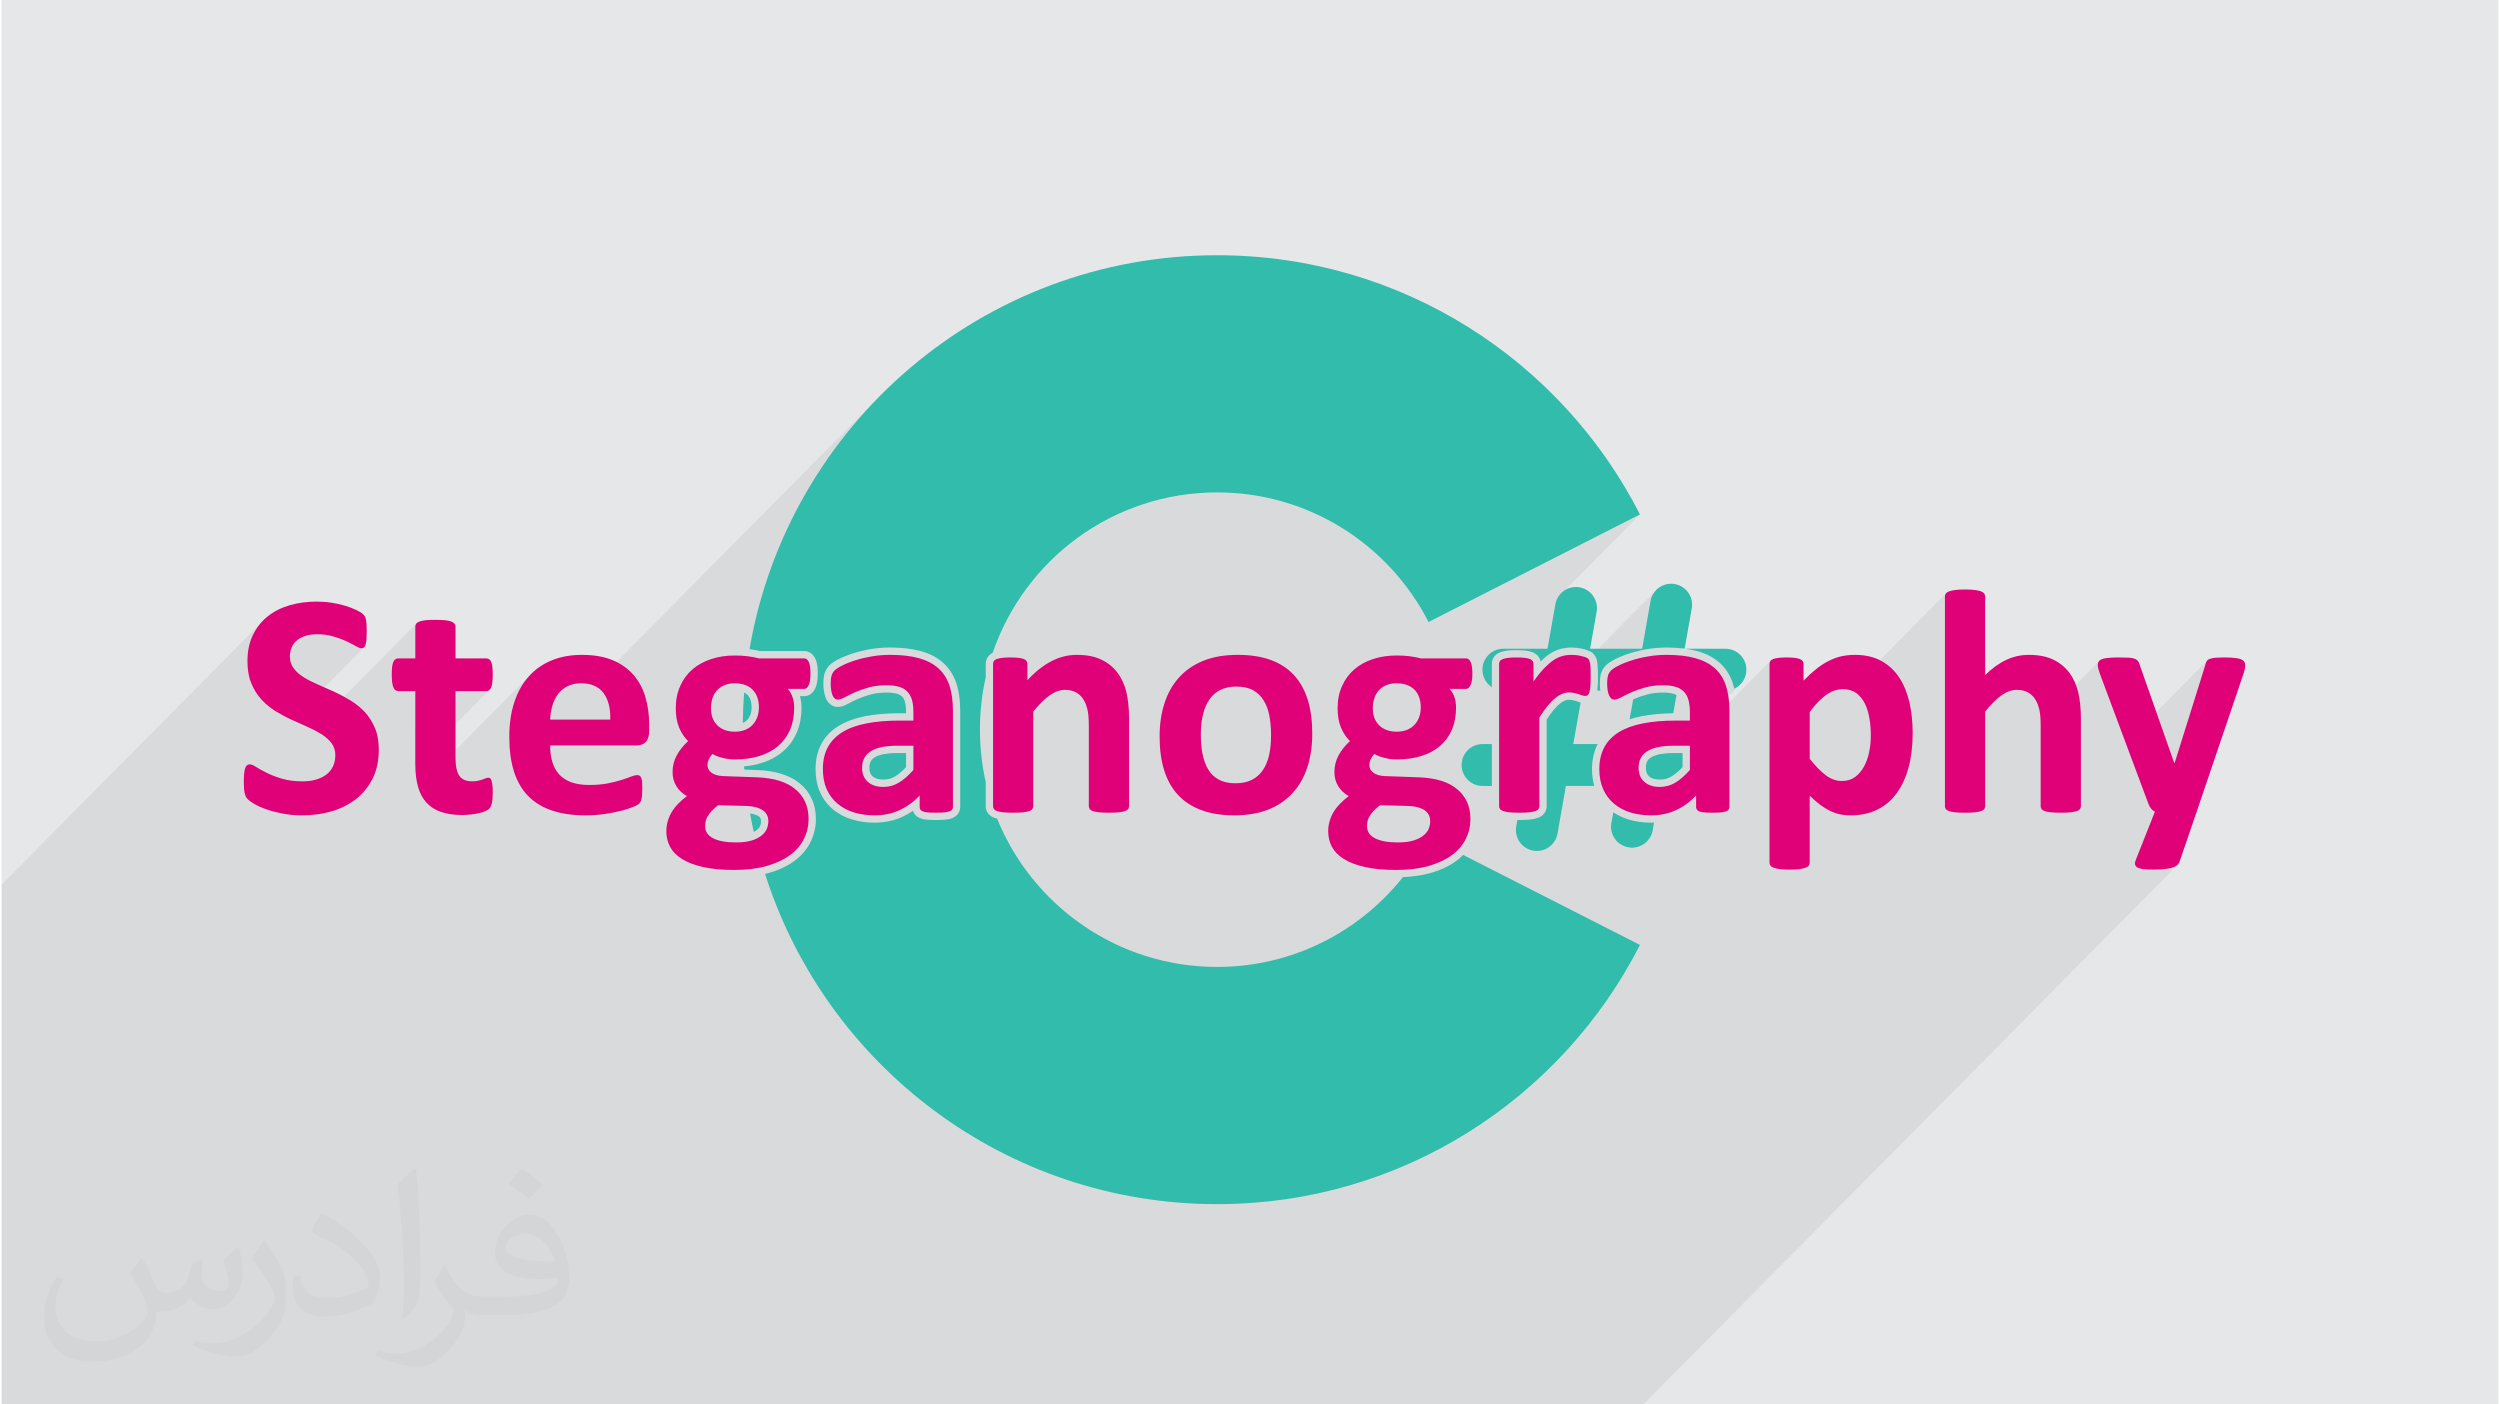 <?xml version="1.0" encoding="UTF-8"?>
<!DOCTYPE svg PUBLIC "-//W3C//DTD SVG 1.0//EN" "http://www.w3.org/TR/2001/REC-SVG-20010904/DTD/svg10.dtd">
<!-- Creator: CorelDRAW 2017 -->
<svg xmlns="http://www.w3.org/2000/svg" xml:space="preserve" width="356px" height="200px" version="1.0" shape-rendering="geometricPrecision" text-rendering="geometricPrecision" image-rendering="optimizeQuality" fill-rule="evenodd" clip-rule="evenodd"
viewBox="0 0 35757 20113"
 xmlns:xlink="http://www.w3.org/1999/xlink">
 <g id="__x0023_Layer_x0020_1">
  <g id="_2086888086240">
   <path fill="#E6E7E8" d="M0 0l35757 0 0 20113 -35757 0 0 -20113z"/>
   <path fill="#373435" fill-opacity="0.078" d="M6992 9876l-1067 1077 1 35 2 44 3 43 4 42 5 39 7 39 8 36 9 35 5 16 1613 -1629 -34 37 -33 39 -31 41 -29 43 -27 45 -24 48 -23 49 -21 51 -18 54 -17 55 -14 57 -13 59 -10 60 -7 62 -6 64 -3 65 -1 67 1 71 1 18 727 -734 16 -15 16 -15 17 -13 19 -12 19 -12 20 -11 21 -9 21 -9 23 -7 23 -6 25 -4 25 -3 26 -2 27 -1 53 2 49 7 45 10 30 11 4102 -4143 -201 212 -191 220 -182 229 -173 236 -162 244 -152 251 -141 258 -130 265 -119 271 -108 277 -95 283 -83 288 -71 293 -58 298 10 1 9 2 10 1 10 1 10 2 10 2 11 1 10 2 72 15 634 0 14 1 13 2 13 3 13 4 13 5 12 6 11 7 12 9 8 7 8 8 8 8 7 9 7 10 7 10 6 10 5 12 1 1 5 10 4 11 4 11 3 12 3 13 3 13 3 14 2 14 2 13 1 13 1 14 1 14 1 15 1 15 0 15 0 16 0 32 -1 16 167 -169 6 -5 6 -6 7 -6 7 -6 8 -6 9 -6 8 -6 10 -6 8 -6 9 -5 9 -6 9 -5 10 -6 11 -5 11 -6 12 -6 11 -5 11 -6 12 -5 12 -5 12 -6 12 -5 12 -5 13 -5 12 -5 12 -5 13 -4 13 -5 13 -5 14 -4 14 -5 15 -5 14 -4 14 -4 14 -5 15 -4 15 -4 16 -4 16 -4 16 -4 16 -4 15 -4 16 -3 16 -3 16 -4 16 -3 17 -3 17 -3 17 -2 17 -3 17 -3 17 -2 18 -2 17 -2 18 -2 17 -1 18 -1 18 -2 18 -1 17 -1 18 0 17 -1 18 0 17 0 31 0 30 1 30 1 30 1 29 2 28 2 28 3 28 3 27 3 27 4 26 4 26 4 25 5 25 6 24 6 24 6 24 7 23 7 23 8 22 8 22 9 21 9 20 9 20 10 20 11 20 11 19 12 19 12 18 13 17 13 17 14 16 14 16 15 16 15 15 16 1 0 1487 -1502 191 -175 204 -160 216 -145 227 -128 238 -111 247 -93 256 -73 264 -54 270 -33 277 -11 246 9 241 26 235 42 230 58 223 74 215 88 209 103 199 115 191 129 182 141 171 153 161 164 150 174 137 184 125 194 112 202 3028 -1541 -1172 1184 -23 45 -17 58 -112 636 -123 124 1 0 3 6 3 6 3 6 3 6 2 6 3 6 2 7 3 17 51 -47 10 -8 9 -8 10 -8 9 -8 10 -7 9 -7 9 -6 8 -6 10 -7 10 -6 10 -6 10 -6 10 -5 10 -6 9 -5 10 -4 11 -5 10 -5 11 -4 10 -4 11 -3 10 -4 10 -3 10 -3 10 -2 9 -2 9 -2 10 -2 9 -2 10 -2 9 -1 9 -1 11 -2 10 -1 10 -1 10 -1 10 0 10 -1 9 0 9 0 5 1 8 0 11 1 12 0 13 1 11 0 9 1 6 0 27 4 26 4 24 5 23 5 24 7 23 7 24 9 26 11 6 3 5 3 5 3 5 4 4 3 4 3 4 3 4 3 5 6 900 -909 -36 45 -27 53 -17 58 -120 683 -25 25 13 -3 16 -3 16 -4 17 -3 16 -3 17 -3 17 -2 17 -3 18 -3 17 -2 17 -2 18 -2 17 -2 18 -1 17 -1 18 -2 18 -1 18 -1 17 0 18 -1 17 0 18 0 30 0 31 1 30 1 29 1 29 2 29 2 28 3 28 3 25 3 -420 424 13 -1 418 -422 22 3 21 4 22 4 21 4 21 4 20 5 21 5 19 5 24 7 24 7 22 8 23 8 21 9 21 9 21 9 20 10 20 11 19 11 20 12 18 12 18 13 18 13 16 14 17 14 16 15 15 15 16 16 14 16 14 17 14 18 12 18 13 18 11 19 11 19 11 19 10 20 9 21 8 21 9 22 7 22 3 9 3 9 3 9 2 9 3 10 3 9 2 10 3 10 36 -21 33 -25 -854 863 98 0 1208 -1221 -3 4 -3 5 -3 4 -2 5 -2 5 -2 4 -1 5 -1 6 -1 5 0 5 0 733 509 -514 -22 23 -487 491 0 516 706 -713 15 -14 15 -15 15 -13 15 -13 15 -12 15 -12 15 -11 14 -10 15 -9 14 -9 15 -8 14 -7 14 -7 14 -6 14 -5 14 -5 14 -4 14 -3 15 -3 14 -3 14 -1 14 -2 14 -1 14 0 28 1 27 3 25 4 23 6 1379 -1393 -5 4 -3 5 -3 4 -3 5 -3 5 -2 5 -1 5 -1 6 -1 5 0 6 0 2218 694 -701 29 -28 29 -26 28 -23 28 -21 28 -19 28 -16 28 -14 27 -11 28 -9 28 -6 27 -4 28 -1 21 0 20 2 20 2 20 4 18 4 18 6 17 7 17 7 16 9 15 10 14 10 14 12 13 12 12 13 11 14 11 15 10 15 9 16 9 17 8 18 8 18 7 20 6 20 5 21 6 22 4 24 4 26 3 28 2 31 2 30 846 -855 -6 7 -6 7 -4 7 -4 8 -3 9 -2 9 -2 9 0 11 0 11 2 12 2 14 3 14 4 16 6 18 6 18 6 19 370 991 1173 -1184 -5 5 -5 7 -5 8 -5 9 -4 11 -4 12 -4 13 -3 14 -436 1393 -432 436 60 160 3 8 4 8 4 8 4 7 5 8 5 7 5 8 6 7 6 7 6 6 6 6 7 6 7 5 7 4 7 5 7 3 -271 683 -4 10 -3 9 -3 8 -2 9 -2 8 0 8 -1 7 1 7 1 7 1 6 3 6 3 6 4 5 5 6 6 5 6 5 8 4 8 4 9 4 10 3 11 4 11 2 13 3 13 2 14 2 15 2 17 1 17 1 19 1 20 0 22 1 22 0 42 0 40 -2 38 -2 34 -3 32 -3 30 -4 27 -5 24 -6 21 -7 20 -8 17 -9 15 -10 13 -10 -7654 7729 -23509 0 0 -7444 3749 -3786 -30 31 -27 32 -26 34 -24 36 -22 38 -20 39 -19 41 -16 43 -13 44 -11 46 -9 48 -6 49 -4 50 -1 53 1 45 2 44 4 42 6 41 8 38 10 38 11 35 13 34 13 32 615 -621 11 -11 12 -11 12 -10 14 -10 14 -9 15 -9 15 -7 17 -8 17 -7 18 -6 18 -6 20 -5 20 -4 21 -3 22 -3 23 -2 23 -1 24 0 31 0 31 2 30 2 29 4 28 4 28 5 27 7 27 7 26 8 25 8 25 8 23 8 23 9 22 9 21 9 21 9 19 9 19 10 18 9 17 9 17 8 16 9 15 8 14 8 13 8 12 6 12 5 10 5 10 4 8 2 8 2 6 0 7 0 5 -1 6 -1 5 -1 5 -2 5 -3 4 -3 4 -3 3 -3 -1033 1043 18 9 30 13 29 14 29 13 29 13 28 12 28 13 28 12 28 12 27 13 9 4 1496 -1511 -3 5 -3 4 -3 5 -2 5 -2 5 -1 6 -1 5 -1 5 0 6 0 456 -332 336 1 6 3 22 4 19 5 17 5 14 6 13 7 11 7 9 8 8 9 6 9 4 10 3 11 0 247 0 0 582 576 -582 444 0 11 0 10 -3 9 -4 9 -6 8 -8z"/>
   <g>
    <path fill="#31BCAB" fill-rule="nonzero" d="M20392 12073c-49,90 -102,178 -160,263 64,-8 122,-21 176,-36 61,-17 117,-38 168,-62 49,-22 94,-48 132,-77l25 -19 -264 -134c-14,15 -29,29 -46,43 -10,7 -20,15 -31,22zm-323 487c-622,784 -1583,1287 -2661,1287 -1426,0 -2647,-879 -3151,-2124l-32 -9c-18,-6 -34,-13 -48,-22l-1 0c-18,-11 -33,-24 -45,-40 -12,-15 -22,-32 -28,-50 -6,-18 -9,-37 -9,-55l0 -347c-55,-241 -83,-492 -83,-750 0,-258 28,-509 83,-751l0 -193c0,-35 10,-68 29,-97 11,-17 26,-32 43,-44 8,-5 17,-11 27,-15 457,-1337 1724,-2298 3215,-2298 1321,0 2466,755 3027,1856l3028 -1541c-1124,-2203 -3412,-3712 -6055,-3712 -3360,0 -6149,2438 -6697,5642 25,3 51,7 80,12l72 15 634 0c37,0 71,13 101,37 23,18 42,43 56,74l1 1c12,26 21,59 27,98 5,34 7,72 7,115 0,89 -12,157 -35,207 -15,30 -33,55 -55,74 -30,26 -63,39 -102,39l-64 0c7,25 13,50 16,75 5,31 7,61 7,90 0,64 -6,126 -17,186 -11,60 -28,117 -51,170 -23,54 -52,104 -84,149 -34,45 -72,87 -115,123 -42,36 -89,68 -139,96 -51,27 -106,50 -165,68 -57,18 -118,32 -182,41 -23,3 -46,6 -70,8l4 46 195 7c62,2 121,8 177,17 56,9 110,21 159,37 51,15 99,35 143,58 44,22 84,49 121,80 38,31 71,65 99,100 28,38 52,78 72,120 20,44 35,91 45,139 9,47 14,98 14,150 0,58 -7,115 -20,170 -13,55 -32,109 -57,160 -26,53 -59,102 -98,147 -38,44 -82,86 -133,123 -50,37 -106,70 -168,99 -60,28 -126,53 -199,73 -17,5 -35,10 -53,14 874,2743 3442,4729 6474,4729 2643,0 4931,-1509 6055,-3712l-2532 -1289c-30,31 -63,59 -99,86 -50,37 -106,70 -168,99 -60,28 -126,53 -198,73 -73,21 -150,36 -233,46 -52,7 -107,11 -164,13zm-9390 -3058c-9,66 -17,133 -24,199l24 8c58,20 108,52 149,93 82,81 123,192 123,330 0,27 -3,55 -7,83 -5,28 -11,55 -20,82l-1 2c-9,27 -21,52 -35,77 -15,24 -31,47 -49,68 -20,22 -42,42 -66,59 -23,16 -49,31 -77,43 -26,11 -53,19 -81,25 1,65 3,130 6,195 18,-2 36,-4 53,-6 52,-7 102,-19 149,-33 46,-15 89,-33 128,-54 37,-20 72,-43 102,-70 31,-26 59,-55 82,-88 24,-32 45,-68 61,-106 17,-39 29,-82 38,-128 8,-44 13,-94 13,-147 0,-21 -2,-40 -4,-58 -3,-20 -8,-38 -13,-56 -6,-16 -12,-32 -20,-45 -8,-14 -18,-28 -29,-40l-160 -175 446 0c8,-22 13,-59 13,-111 0,-36 -2,-65 -5,-86l-6 -29 -619 0 -26 -4 -71 -16 -74 -12zm-45 415c-11,144 -17,290 -19,437 14,-7 26,-14 37,-21 11,-9 21,-18 30,-27 10,-12 19,-24 25,-35 7,-13 14,-27 19,-42 5,-14 9,-30 11,-46 3,-15 4,-32 4,-51 0,-80 -20,-142 -60,-182 -14,-13 -29,-24 -47,-33zm24 1314c8,69 17,138 27,208 53,1 101,8 143,19 48,13 91,32 128,57 42,28 75,63 97,105 22,41 32,88 32,139 0,25 -2,51 -8,78 -5,26 -13,51 -22,74l-1 2c-12,27 -27,52 -46,75 -18,23 -39,44 -63,63 -25,19 -52,36 -83,51 -13,6 -27,12 -42,18 17,65 34,130 53,195 19,-5 39,-10 57,-15 61,-17 117,-38 168,-62 49,-22 94,-48 132,-77 38,-28 70,-58 99,-91 27,-32 50,-66 68,-103 18,-37 32,-76 42,-115 9,-39 14,-80 14,-123 0,-39 -4,-76 -11,-109 -6,-34 -16,-65 -29,-92 -13,-29 -29,-55 -48,-79 -19,-25 -41,-48 -65,-68 -24,-20 -53,-39 -85,-56 -32,-17 -68,-32 -108,-44 -40,-12 -84,-23 -131,-30 -48,-7 -99,-12 -152,-15l-166 -5zm61 419c16,88 34,176 53,263 17,-8 32,-17 44,-27 12,-9 22,-19 30,-29 7,-8 12,-18 16,-27l11 -34c2,-10 3,-23 3,-37 0,-17 -3,-32 -9,-43 -5,-10 -13,-19 -25,-27 -18,-12 -41,-21 -68,-29 -17,-4 -35,-8 -55,-10zm3010 -96c0,25 -5,49 -15,72 -11,23 -26,42 -45,58l-2 1c-17,14 -37,25 -59,33 -19,7 -39,12 -62,16 -19,3 -44,5 -72,7l-91 2 -93 -2c-31,-2 -56,-4 -74,-7 -22,-4 -42,-10 -60,-17 -24,-9 -44,-21 -60,-36 -18,-17 -32,-38 -41,-61l-3 -9c-47,33 -96,61 -148,85 -61,28 -125,49 -191,63 -68,14 -138,22 -210,22 -117,0 -227,-16 -328,-47 -52,-17 -101,-37 -146,-61 -45,-25 -88,-53 -125,-85 -40,-33 -75,-70 -105,-111 -31,-41 -57,-85 -78,-133 -22,-49 -38,-102 -48,-157 -11,-56 -16,-114 -16,-173 0,-66 7,-130 20,-190 14,-61 35,-117 62,-169 27,-52 62,-100 104,-144 40,-41 87,-80 141,-113 53,-33 111,-61 174,-84 62,-23 130,-42 204,-57 72,-14 151,-25 234,-32 83,-8 171,-11 263,-11l94 0 0 -19c0,-29 -1,-55 -4,-78 -2,-24 -6,-45 -11,-63l0 -1c-4,-15 -10,-30 -17,-43 -6,-12 -14,-23 -23,-33 -8,-8 -18,-16 -29,-22 -11,-7 -26,-14 -43,-19 -19,-6 -41,-10 -66,-13 -26,-4 -55,-5 -87,-5 -44,0 -85,2 -123,7 -39,5 -74,12 -106,21 -33,9 -65,19 -97,30 -33,12 -63,24 -88,35l-73 34 -65 34c-24,13 -47,23 -69,31 -27,9 -52,14 -75,14 -21,0 -41,-4 -60,-11 -19,-7 -35,-16 -50,-29 -15,-12 -28,-25 -39,-41 -9,-13 -17,-28 -23,-44l-1 -1c-6,-14 -11,-30 -15,-47l-11 -50 -7 -55 -2 -57c0,-26 1,-51 4,-75 3,-25 7,-47 12,-66 6,-22 15,-43 27,-63 11,-19 25,-37 41,-54l2 -3c15,-15 35,-31 61,-47 21,-14 47,-29 79,-45 29,-14 61,-29 95,-42 31,-13 66,-25 106,-38 36,-11 76,-23 120,-33 40,-10 83,-19 129,-27 45,-7 92,-13 138,-17 48,-4 95,-6 141,-6 83,0 161,4 234,13 73,8 141,21 204,38 64,18 123,40 175,67 55,28 104,62 146,100 44,39 82,83 114,133 32,49 57,103 77,163 18,55 32,117 41,185 10,67 14,137 14,210l0 1372zm-217 -26l8 -2 0 -1344c0,-67 -4,-128 -12,-183 -7,-52 -18,-102 -33,-147 -14,-43 -32,-81 -54,-115 -21,-34 -47,-64 -76,-90 -31,-27 -65,-50 -104,-70 -40,-21 -85,-38 -134,-52 -50,-14 -108,-24 -172,-32 -64,-7 -134,-10 -211,-10 -43,0 -85,1 -124,4 -41,4 -81,9 -120,16 -39,6 -78,14 -115,23 -34,8 -69,18 -105,29l-1 0c-31,10 -62,21 -92,33 -29,11 -55,23 -79,35 -23,12 -43,22 -58,32 -12,8 -21,15 -27,21l-11 14c-8,18 -7,25 -11,45l-2 54 1 42 4 36 10 42 101 -51 79 -37c33,-15 68,-29 103,-42 33,-11 70,-23 111,-34 43,-13 89,-22 136,-28 47,-6 97,-9 149,-9 40,0 78,2 112,7 37,4 71,11 101,20 33,11 64,24 91,40 28,17 53,38 74,60 21,23 39,49 54,77 15,27 26,57 35,89 8,30 14,61 17,92 4,33 6,67 6,102l0 228 -304 0c-88,0 -170,4 -245,10 -76,7 -147,17 -211,29 -64,13 -121,29 -173,48 -51,19 -97,41 -136,65 -38,24 -71,51 -100,81 -28,29 -52,61 -71,97 -18,35 -33,75 -42,117 -10,42 -15,91 -15,144 0,49 4,94 12,134 7,40 19,77 33,111 16,34 34,65 55,93 21,28 45,53 72,76 28,24 58,44 90,61 34,18 70,33 108,45 80,25 170,37 267,37 60,0 115,-6 167,-16 52,-11 101,-27 147,-48 48,-23 93,-50 135,-80 41,-30 82,-66 120,-107l181 72 0 136 47 4 83 2 80 -2 49 -4zm-559 -744l-114 0c-44,0 -84,1 -119,4 -38,4 -70,8 -97,13 -27,6 -52,13 -73,22 -19,7 -36,16 -50,25 -14,10 -26,19 -34,29 -8,8 -15,18 -19,28l-1 2c-6,12 -10,24 -13,38 -3,14 -5,31 -5,49 0,30 4,55 13,75 7,19 18,36 33,49 16,14 36,25 59,33 26,8 59,13 96,13 32,0 61,-4 88,-11 27,-8 54,-20 80,-35 28,-17 58,-39 88,-66 22,-19 45,-41 68,-66l0 -202zm-114 -210l324 0 0 452 -27 69c-38,43 -75,81 -113,114 -39,34 -78,63 -117,87 -42,26 -87,45 -133,58 -47,13 -95,19 -144,19 -58,0 -112,-8 -160,-23 -51,-17 -96,-42 -134,-77 -39,-35 -69,-77 -88,-125 -19,-46 -28,-98 -28,-154 0,-32 3,-62 9,-92 7,-31 17,-60 30,-88 14,-28 32,-54 53,-77 21,-23 46,-44 73,-62 27,-19 58,-34 91,-47 32,-13 67,-23 105,-31 40,-8 81,-14 122,-17 43,-4 89,-6 137,-6zm11234 210l-115 0c-43,0 -83,1 -118,4 -38,4 -70,8 -97,13 -28,6 -52,13 -73,22 -20,7 -37,16 -50,25 -15,10 -26,19 -35,29 -8,8 -14,18 -19,28l-1 2c-5,12 -10,24 -13,38 -3,14 -4,31 -4,49 0,30 4,55 12,75 8,19 19,36 33,49 16,14 36,25 60,33 26,8 58,13 95,13 32,0 62,-4 89,-11 27,-8 54,-20 79,-35 29,-17 58,-39 88,-66 23,-19 46,-41 69,-66l0 -202zm742 -922c101,-48 172,-152 172,-272 0,-166 -135,-300 -300,-300l-573 0c59,8 115,20 167,34 65,18 123,40 176,67 54,28 103,62 146,100 43,39 82,83 114,133 31,49 57,103 76,163 8,24 15,49 22,75zm-712 -573l102 -578c29,-163 -80,-318 -243,-347 -164,-29 -319,80 -348,243l-120 683 -745 0 94 -532c28,-163 -81,-318 -244,-347 -163,-30 -319,80 -348,243l-112 636 -632 0c-166,0 -300,134 -300,300 0,105 54,197 135,251l0 -335c0,-35 10,-68 29,-97 11,-17 26,-32 43,-44 14,-9 29,-17 46,-24l49 -15 53 -9 61 -5 70 -2 71 2 62 5 52 9c18,4 34,9 49,15l5 2c16,7 30,16 43,25 15,12 28,25 38,40 10,16 18,32 23,49l3 17 51 -47c26,-23 51,-43 74,-58 27,-18 53,-33 79,-45 29,-13 56,-24 83,-31 25,-6 50,-11 75,-14 29,-4 55,-6 79,-6 7,2 65,3 75,4 76,10 126,21 197,52 15,8 27,17 37,25l26 30c6,9 12,19 18,31 13,26 19,72 23,101 4,61 5,119 6,180l-2 79 -3 66 -7 49 46 0 -5 -44 -2 -57c0,-26 1,-51 3,-75 3,-25 7,-47 12,-66 7,-22 16,-43 27,-63 11,-19 25,-37 41,-54l2 -3c15,-15 36,-31 61,-47 21,-14 48,-29 79,-45 29,-14 62,-29 96,-42 31,-13 66,-25 105,-38 37,-11 77,-23 121,-33 40,-10 83,-19 128,-27 46,-7 92,-13 139,-17 47,-4 94,-6 141,-6 82,0 160,4 234,13l25 3zm-2552 601l482 0 -43 245 9 -13c21,-30 42,-57 62,-82 22,-26 43,-49 62,-69 21,-21 41,-40 61,-55 19,-17 41,-32 63,-45 21,-13 42,-23 63,-32 22,-9 44,-16 66,-21 24,-5 47,-7 70,-7l50 3c56,9 96,19 149,37l7 -84c0,-80 6,-180 -8,-258 -59,-18 -103,-25 -164,-27l-51 4 -51 10c-16,4 -31,10 -47,17 -16,8 -32,17 -49,28 -18,13 -37,27 -55,43 -19,17 -41,38 -63,61 -22,23 -45,50 -69,79 -22,27 -46,59 -71,96l-191 -59 0 -231 -32 -5 -45 -4 -123 0 -45 4 -37 6 0 359zm366 659l-18 106 -348 0 0 600 242 0 -49 278 63 0 56 -4 54 -9 0 -971zm-575 106l-133 0c-165,0 -300,134 -300,300 0,166 135,300 300,300l133 0 0 -600zm365 1088l-16 91c-29,163 80,318 243,347 18,3 35,5 53,5 143,0 269,-103 295,-248l120 -683 406 0c-6,-22 -12,-45 -16,-68 -10,-56 -16,-114 -16,-173 0,-66 7,-130 21,-190 13,-61 34,-117 61,-169l0 0 -350 0 105 -594 -12 -4c-41,-15 -83,-28 -127,-35l-28 -1 -28 2 -29 9 -34 18c-12,7 -25,16 -39,27l-1 1c-14,11 -29,25 -43,39l-49 54 -54 72 -42 62 0 1242c0,18 -4,37 -10,55 -6,18 -14,34 -25,48l-2 1c-12,16 -27,29 -44,40l-2 1c-14,9 -31,16 -48,22l-54 14 -57 9 -70 4 -81 2 -27 0zm1322 -488l118 0 -25 140c11,12 23,23 35,33 28,24 59,44 90,61 34,18 71,33 109,45 79,25 169,37 267,37 27,0 53,-1 78,-3l35 -195c-53,-1 -103,-9 -148,-23 -51,-17 -95,-42 -134,-77 -39,-35 -68,-77 -88,-125 -19,-46 -28,-98 -28,-154 0,-32 3,-62 10,-92 6,-31 16,-60 30,-88 13,-28 31,-54 53,-77 21,-23 45,-44 73,-62 27,-19 57,-34 91,-47 32,-13 67,-23 105,-31 40,-8 80,-14 122,-17 17,-2 36,-3 55,-4l26 -152c-59,2 -116,5 -169,9 -76,7 -147,17 -212,29 -63,13 -121,29 -173,48 -27,10 -52,21 -76,33l-20 112 0 0 -139 0 -1 1c-28,29 -51,61 -70,97 -19,35 -33,75 -43,117 -9,42 -14,91 -14,144 0,49 4,94 11,134 7,39 18,75 32,107zm52 377l-28 155c-28,163 80,318 244,347 17,3 35,5 52,5 143,0 270,-103 296,-248l19 -111 -41 1c-117,0 -228,-16 -329,-47 -52,-17 -101,-37 -145,-61 -24,-13 -47,-26 -68,-41zm1005 -377l303 0c104,0 196,-54 250,-135l0 -331c-54,-81 -146,-134 -250,-134l-107 0 0 371 -26 69c-38,43 -76,81 -114,114 -18,17 -37,32 -56,46zm-146 -1041l46 -261c-11,-6 -25,-12 -41,-17 -19,-6 -41,-10 -66,-13 -26,-4 -55,-5 -87,-5 -43,0 -85,2 -123,7 -38,5 -73,12 -105,21 -33,9 -66,19 -98,30 -33,12 -62,24 -88,35l-13 6 -50 284c52,-18 108,-32 167,-44 72,-14 150,-25 233,-32 72,-7 147,-10 225,-11zm272 -324l394 0c-4,-13 -7,-26 -11,-38 -14,-43 -32,-81 -54,-115 -22,-34 -48,-64 -77,-90 -30,-27 -65,-50 -103,-70 -41,-21 -86,-38 -134,-52 -51,-14 -109,-24 -173,-32 -63,-7 -133,-10 -210,-10 -44,0 -85,1 -125,4 -40,4 -80,9 -120,16 -39,6 -77,14 -115,23 -34,8 -69,18 -104,29l-1 0c-31,10 -62,21 -92,33 -30,11 -56,23 -80,35 -23,12 -42,22 -58,32 -12,8 -21,15 -27,21l-10 14c-8,18 -8,25 -12,45l-2 54 1 42 5 36 5 23 40 0 65 -32 79 -37c34,-15 69,-29 104,-42 33,-11 70,-23 110,-34 44,-13 90,-22 137,-28 47,-6 96,-9 148,-9 40,0 78,2 113,7 37,4 71,11 101,20 33,11 63,24 90,40 28,17 53,38 75,60 15,17 29,35 41,55z"/>
    <path fill="#E00077" fill-rule="nonzero" d="M5402 10737c0,156 -28,291 -86,409 -59,117 -137,215 -236,294 -100,77 -215,137 -348,177 -132,39 -274,59 -426,59 -102,0 -196,-9 -284,-26 -88,-17 -165,-37 -232,-61 -67,-24 -123,-49 -169,-75 -45,-27 -77,-50 -97,-70 -20,-20 -34,-49 -42,-86 -9,-38 -13,-91 -13,-161 0,-48 2,-87 5,-119 3,-32 8,-57 15,-78 7,-19 16,-33 27,-42 12,-8 25,-12 41,-12 21,0 51,12 90,38 39,25 89,53 150,83 61,31 134,59 219,84 85,26 183,38 294,38 74,0 139,-8 197,-26 58,-18 108,-42 148,-74 41,-32 71,-71 93,-118 21,-46 32,-99 32,-156 0,-67 -18,-125 -55,-173 -36,-48 -84,-90 -143,-128 -59,-37 -126,-72 -201,-105 -74,-33 -151,-67 -231,-104 -79,-36 -156,-78 -231,-124 -74,-47 -141,-102 -200,-167 -59,-64 -107,-141 -143,-230 -37,-88 -55,-194 -55,-317 0,-141 26,-266 79,-374 52,-107 123,-196 212,-267 90,-71 194,-124 315,-159 121,-35 250,-52 385,-52 70,0 140,5 210,16 70,10 136,25 197,43 61,19 114,39 162,62 47,23 78,42 94,58 14,14 25,28 30,38 6,11 10,25 14,43 4,17 6,39 8,66 1,26 2,59 2,99 0,44 -1,81 -3,112 -2,30 -6,55 -12,75 -5,20 -13,35 -22,43 -10,9 -24,14 -41,14 -16,0 -43,-11 -79,-32 -37,-21 -82,-44 -135,-70 -54,-25 -116,-48 -186,-68 -70,-21 -147,-31 -231,-31 -65,0 -122,8 -171,24 -49,16 -89,38 -122,66 -33,28 -58,62 -74,102 -16,40 -24,82 -24,125 0,66 18,123 54,170 36,49 84,92 145,129 60,37 128,72 205,105 75,32 153,68 233,103 80,37 157,78 233,125 77,47 144,102 205,167 59,65 107,141 144,229 37,87 54,190 54,309zm21966 -240c0,181 -19,345 -58,490 -39,145 -96,269 -170,371 -75,103 -167,181 -278,236 -112,55 -239,82 -382,82 -59,0 -113,-6 -163,-17 -50,-12 -97,-29 -144,-53 -46,-24 -92,-53 -138,-88 -45,-35 -93,-76 -141,-123l0 960c0,15 -5,28 -14,41 -9,12 -24,23 -47,30 -22,9 -52,15 -87,20 -37,5 -84,7 -140,7 -56,0 -103,-2 -140,-7 -36,-5 -65,-11 -87,-20 -23,-7 -38,-18 -47,-30 -9,-13 -14,-26 -14,-41l0 -2849c0,-14 4,-28 12,-39 7,-12 20,-21 40,-29 18,-7 43,-13 75,-17 31,-4 70,-6 117,-6 46,0 84,2 116,6 31,4 57,10 75,17 19,8 32,17 40,29 8,11 12,25 12,40l0 241c59,-61 117,-115 175,-161 57,-47 114,-85 174,-116 60,-32 120,-55 184,-71 63,-14 130,-22 202,-22 149,0 276,29 381,88 105,58 191,139 257,241 66,101 114,221 145,356 30,135 45,280 45,434zm-599 40c0,-87 -6,-170 -20,-250 -12,-79 -35,-150 -66,-213 -31,-62 -72,-112 -122,-149 -52,-37 -115,-56 -191,-56 -38,0 -75,6 -113,17 -37,12 -75,30 -114,56 -39,26 -78,60 -119,100 -41,42 -85,92 -130,153l0 672c80,101 157,179 230,235 73,55 149,82 228,82 75,0 138,-18 190,-56 52,-39 96,-89 129,-150 33,-61 58,-131 74,-209 16,-77 24,-155 24,-232zm3008 1010c0,15 -5,28 -14,40 -9,12 -24,21 -45,29 -22,7 -52,13 -89,17 -38,4 -84,5 -138,5 -57,0 -104,-1 -141,-5 -38,-4 -68,-10 -89,-17 -21,-8 -37,-17 -46,-29 -9,-12 -14,-25 -14,-40l0 -1163c0,-99 -7,-177 -22,-233 -14,-57 -35,-106 -62,-145 -27,-41 -63,-72 -106,-95 -44,-22 -94,-32 -151,-32 -74,0 -147,26 -222,80 -74,53 -152,131 -232,232l0 1356c0,15 -5,28 -14,40 -9,12 -25,21 -47,29 -22,7 -52,13 -88,17 -36,4 -83,5 -139,5 -56,0 -103,-1 -140,-5 -36,-4 -65,-10 -87,-17 -23,-8 -38,-17 -47,-29 -9,-12 -14,-25 -14,-40l0 -3007c0,-16 5,-29 14,-41 9,-12 24,-23 47,-31 22,-8 51,-15 87,-19 37,-5 84,-7 140,-7 56,0 103,2 139,7 36,4 66,11 88,19 22,8 38,19 47,31 9,12 14,26 14,41l0 1128c99,-98 199,-170 302,-218 103,-48 210,-72 322,-72 139,0 256,22 351,68 95,46 171,109 231,188 58,79 100,171 126,277 26,106 39,235 39,386l0 1250zm1658 77l-247 721c-14,38 -51,66 -111,83 -61,16 -150,25 -267,25 -61,0 -110,-2 -146,-8 -37,-5 -64,-14 -83,-26 -18,-13 -28,-28 -29,-46 -2,-18 3,-40 14,-66l271 -683c-19,-9 -37,-23 -53,-42 -16,-19 -28,-40 -36,-61l-700 -1875c-19,-53 -29,-94 -29,-122 0,-28 9,-50 27,-67 18,-15 49,-26 92,-32 44,-7 101,-10 172,-10 65,0 117,1 155,3 38,3 68,9 89,18 21,9 37,23 48,42 10,19 21,46 31,82l480 1365 7 0 436 -1393c9,-40 21,-66 35,-79 14,-13 39,-22 72,-28 34,-7 93,-10 177,-10 66,0 120,3 163,10 44,6 76,17 97,34 20,16 30,39 30,67 0,28 -5,62 -17,100l-678 1998zm-24401 -277c0,67 -4,118 -12,154 -9,36 -20,61 -34,75 -13,15 -33,28 -60,39 -27,12 -58,22 -94,30 -35,8 -74,15 -116,19 -42,5 -85,7 -127,7 -114,0 -213,-15 -298,-44 -83,-28 -153,-73 -208,-133 -55,-60 -95,-136 -121,-228 -26,-91 -39,-199 -39,-324l0 -1045 -247 0c-29,0 -52,-18 -67,-54 -15,-35 -23,-95 -23,-180 0,-44 2,-82 5,-112 4,-31 11,-55 18,-73 8,-17 18,-29 29,-37 11,-8 25,-12 40,-12l245 0 0 -456c0,-15 4,-29 13,-41 8,-12 24,-22 46,-31 21,-8 52,-15 89,-19 38,-4 84,-5 139,-5 56,0 103,1 141,5 37,4 67,11 88,19 22,9 37,19 46,31 9,12 14,26 14,41l0 456 442 0c16,0 29,4 40,12 12,8 21,20 29,37 8,18 13,42 17,73 4,30 5,68 5,112 0,85 -7,145 -22,180 -16,36 -38,54 -67,54l-444 0 0 958c0,112 17,195 52,251 35,55 97,83 187,83 31,0 58,-2 82,-8 24,-5 46,-11 65,-18 19,-7 35,-13 48,-18 13,-6 25,-8 35,-8 10,0 18,2 27,8 8,5 15,15 19,32 4,15 9,37 13,64 4,28 5,63 5,106zm2240 -879c0,71 -16,122 -47,156 -31,33 -74,50 -129,50l-1242 0c0,87 10,165 31,236 20,70 53,130 98,179 45,49 102,87 173,113 71,25 156,39 255,39 100,0 189,-7 265,-22 76,-15 142,-31 197,-49 56,-18 102,-33 138,-48 37,-15 67,-22 89,-22 14,0 26,2 35,8 9,5 17,15 23,29 6,13 10,33 13,58 2,24 3,57 3,94 0,33 -1,62 -3,86 -1,23 -4,43 -7,60 -3,17 -7,31 -13,42 -6,12 -14,23 -24,33 -10,11 -37,25 -81,44 -45,19 -101,37 -170,55 -68,18 -146,33 -234,47 -89,13 -183,20 -284,20 -181,0 -340,-23 -476,-69 -136,-45 -250,-114 -342,-207 -91,-93 -159,-211 -204,-352 -45,-142 -67,-308 -67,-499 0,-181 23,-344 71,-489 46,-146 115,-269 206,-370 89,-102 199,-179 327,-232 130,-54 275,-80 436,-80 171,0 317,25 438,75 122,50 221,121 299,210 77,88 135,195 171,316 37,122 55,254 55,398l0 91zm-557 -163c5,-162 -28,-289 -97,-381 -70,-93 -177,-139 -322,-139 -73,0 -137,14 -191,41 -55,28 -100,64 -136,111 -36,47 -63,101 -82,165 -19,64 -30,131 -33,203l861 0zm2867 -656c0,73 -8,127 -25,162 -17,36 -37,54 -62,54l-239 0c33,36 57,77 71,124 15,46 22,95 22,145 0,118 -20,223 -59,316 -40,92 -97,170 -171,233 -73,63 -163,111 -267,143 -104,33 -220,49 -348,49 -66,0 -128,-7 -188,-24 -60,-15 -105,-34 -137,-55 -19,20 -35,43 -49,71 -15,27 -22,58 -22,91 0,45 20,81 59,109 38,28 93,44 163,47l496 18c115,5 219,21 310,49 90,28 167,68 228,120 62,50 109,112 142,183 33,72 49,154 49,245 0,101 -22,195 -66,284 -45,90 -111,167 -199,232 -89,66 -200,117 -333,156 -134,38 -289,57 -467,57 -174,0 -322,-14 -445,-42 -122,-27 -223,-65 -301,-114 -79,-49 -136,-107 -172,-174 -36,-68 -54,-142 -54,-224 0,-50 7,-98 20,-143 13,-46 32,-90 57,-132 25,-41 56,-82 93,-119 36,-38 78,-75 125,-110 -65,-35 -116,-83 -152,-143 -36,-60 -54,-126 -54,-198 0,-90 21,-172 62,-246 41,-74 95,-140 161,-200 -54,-53 -96,-117 -128,-191 -32,-75 -49,-168 -49,-279 0,-119 21,-225 64,-319 41,-94 99,-172 174,-237 74,-65 164,-114 267,-148 104,-35 219,-52 343,-52 64,0 126,4 184,11 59,8 114,18 163,31l647 0c26,0 47,17 63,51 16,33 24,90 24,169zm-738 483c0,-109 -31,-195 -91,-256 -61,-61 -147,-91 -259,-91 -56,0 -106,9 -148,29 -43,18 -78,44 -107,77 -28,33 -49,71 -62,115 -14,43 -20,89 -20,135 0,104 30,186 91,246 61,60 145,91 253,91 58,0 109,-10 151,-28 43,-18 78,-43 106,-75 29,-32 50,-69 65,-111 14,-42 21,-86 21,-132zm135 1627c0,-68 -28,-121 -82,-157 -56,-37 -130,-57 -226,-60l-410 -11c-39,29 -71,57 -94,83 -24,27 -43,52 -58,77 -14,24 -23,47 -28,70 -5,23 -7,47 -7,71 0,76 38,133 115,173 78,40 186,59 326,59 87,0 160,-8 220,-26 59,-17 106,-41 143,-70 37,-28 62,-60 78,-96 15,-36 23,-74 23,-113zm2643 -205c0,21 -7,38 -22,50 -16,13 -40,21 -73,27 -33,5 -81,7 -146,7 -68,0 -118,-2 -149,-7 -32,-6 -54,-14 -67,-27 -13,-12 -19,-29 -19,-50l0 -162c-84,90 -180,159 -287,209 -107,50 -227,75 -358,75 -107,0 -207,-14 -298,-42 -90,-28 -168,-70 -234,-126 -67,-56 -118,-125 -155,-207 -36,-82 -54,-178 -54,-287 0,-120 23,-223 69,-310 47,-88 116,-160 208,-218 92,-57 206,-99 344,-126 136,-27 295,-41 476,-41l199 0 0 -124c0,-64 -6,-120 -19,-168 -13,-48 -35,-88 -64,-120 -30,-32 -69,-56 -119,-71 -49,-15 -111,-23 -183,-23 -96,0 -182,11 -257,32 -76,21 -142,45 -200,71 -57,26 -106,50 -145,71 -39,21 -70,32 -94,32 -17,0 -32,-5 -45,-16 -13,-11 -24,-26 -32,-46 -8,-19 -14,-44 -19,-73 -5,-29 -7,-61 -7,-95 0,-48 4,-85 12,-112 7,-28 21,-52 43,-75 21,-21 58,-46 112,-72 53,-27 115,-52 187,-74 72,-24 150,-42 234,-56 85,-15 172,-22 262,-22 160,0 297,15 411,47 113,31 206,79 279,144 73,65 127,148 161,250 33,102 49,223 49,363l0 1372zm-566 -875l-219 0c-93,0 -172,7 -237,20 -66,14 -119,35 -160,63 -41,27 -71,60 -90,99 -19,39 -29,83 -29,133 0,86 28,153 81,201 54,50 129,74 225,74 80,0 155,-21 222,-62 68,-41 137,-101 207,-181l0 -347zm3088 868c0,15 -5,28 -14,40 -9,12 -24,21 -46,29 -21,7 -51,13 -88,17 -38,4 -84,5 -139,5 -57,0 -103,-1 -141,-5 -37,-4 -67,-10 -89,-17 -21,-8 -36,-17 -45,-29 -9,-12 -14,-25 -14,-40l0 -1163c0,-99 -7,-177 -22,-233 -14,-57 -35,-106 -62,-145 -28,-41 -63,-72 -106,-95 -44,-22 -94,-32 -152,-32 -73,0 -146,26 -221,80 -74,53 -152,131 -233,232l0 1356c0,15 -4,28 -14,40 -8,12 -24,21 -46,29 -22,7 -52,13 -88,17 -37,4 -83,5 -139,5 -57,0 -103,-1 -140,-5 -36,-4 -66,-10 -88,-17 -22,-8 -38,-17 -46,-29 -10,-12 -14,-25 -14,-40l0 -2041c0,-14 4,-28 11,-39 7,-12 21,-21 41,-29 20,-7 45,-13 76,-17 31,-4 71,-6 118,-6 49,0 89,2 121,6 32,4 57,10 75,17 17,8 30,17 37,29 8,11 12,25 12,39l0 236c112,-122 227,-212 344,-273 116,-61 238,-91 364,-91 139,0 256,22 351,68 96,46 172,108 231,187 59,78 101,170 127,275 25,106 39,232 39,379l0 1260zm2624 -1040c0,173 -23,331 -69,475 -46,142 -114,266 -208,369 -93,104 -209,184 -349,241 -141,56 -305,84 -492,84 -182,0 -339,-25 -473,-76 -135,-50 -246,-123 -334,-219 -88,-96 -154,-214 -197,-354 -43,-140 -64,-300 -64,-480 0,-173 23,-332 70,-476 46,-144 116,-267 209,-370 93,-103 209,-182 349,-239 139,-56 303,-84 490,-84 183,0 342,25 476,74 134,50 245,122 332,218 88,96 153,214 196,354 43,140 64,301 64,483zm-590 22c0,-100 -8,-193 -24,-278 -16,-85 -43,-158 -82,-220 -38,-63 -89,-112 -152,-147 -64,-35 -144,-52 -240,-52 -86,0 -161,15 -226,47 -64,31 -117,77 -158,137 -42,60 -73,132 -93,217 -21,85 -31,181 -31,289 0,101 8,194 25,278 17,85 44,158 82,221 37,62 88,110 153,145 64,34 143,51 238,51 88,0 163,-15 228,-47 64,-31 117,-76 158,-135 42,-60 72,-132 93,-216 19,-85 29,-181 29,-290zm2883 -880c0,73 -9,127 -26,162 -17,36 -37,54 -62,54l-239 0c33,36 57,77 72,124 14,46 21,95 21,145 0,118 -20,223 -59,316 -40,92 -97,170 -171,233 -73,63 -163,111 -267,143 -104,33 -220,49 -348,49 -66,0 -128,-7 -188,-24 -60,-15 -105,-34 -137,-55 -19,20 -35,43 -49,71 -15,27 -22,58 -22,91 0,45 20,81 59,109 38,28 93,44 163,47l496 18c115,5 219,21 310,49 90,28 167,68 228,120 62,50 109,112 142,183 33,72 49,154 49,245 0,101 -22,195 -66,284 -44,90 -111,167 -199,232 -89,66 -200,117 -333,156 -133,38 -289,57 -467,57 -174,0 -322,-14 -445,-42 -122,-27 -223,-65 -301,-114 -79,-49 -136,-107 -172,-174 -36,-68 -54,-142 -54,-224 0,-50 7,-98 20,-143 13,-46 32,-90 57,-132 25,-41 56,-82 93,-119 36,-38 78,-75 125,-110 -65,-35 -116,-83 -152,-143 -36,-60 -54,-126 -54,-198 0,-90 21,-172 62,-246 41,-74 95,-140 161,-200 -54,-53 -96,-117 -128,-191 -32,-75 -49,-168 -49,-279 0,-119 21,-225 64,-319 41,-94 100,-172 174,-237 74,-65 164,-114 267,-148 104,-35 219,-52 343,-52 64,0 126,4 185,11 58,8 113,18 162,31l647 0c26,0 47,17 63,51 16,33 25,90 25,169zm-739 483c0,-109 -31,-195 -91,-256 -61,-61 -147,-91 -259,-91 -56,0 -106,9 -148,29 -43,18 -78,44 -107,77 -28,33 -49,71 -62,115 -14,43 -20,89 -20,135 0,104 30,186 91,246 61,60 145,91 253,91 58,0 109,-10 151,-28 43,-18 78,-43 106,-75 29,-32 50,-69 65,-111 14,-42 21,-86 21,-132zm135 1627c0,-68 -28,-121 -82,-157 -56,-37 -130,-57 -226,-60l-410 -11c-39,29 -71,57 -94,83 -24,27 -43,52 -58,77 -14,24 -23,47 -28,70 -5,23 -7,47 -7,71 0,76 38,133 115,173 78,40 186,59 326,59 87,0 160,-8 220,-26 59,-17 106,-41 143,-70 37,-28 63,-60 78,-96 15,-36 23,-74 23,-113zm2298 -2062c0,54 -2,100 -5,135 -3,35 -8,62 -13,82 -6,19 -15,33 -24,41 -10,8 -23,11 -38,11 -12,0 -26,-2 -42,-8 -15,-5 -32,-11 -51,-17 -19,-6 -40,-12 -63,-17 -23,-6 -48,-8 -75,-8 -32,0 -64,6 -96,19 -32,14 -66,33 -100,61 -34,28 -70,64 -108,110 -37,46 -77,102 -120,169l0 1272c0,15 -4,28 -14,40 -9,12 -24,21 -47,29 -22,7 -51,13 -87,17 -37,4 -84,5 -140,5 -56,0 -103,-1 -139,-5 -36,-4 -66,-10 -88,-17 -22,-8 -38,-17 -47,-29 -9,-12 -14,-25 -14,-40l0 -2041c0,-14 4,-28 12,-39 7,-12 21,-21 41,-29 20,-7 45,-13 76,-17 31,-4 71,-6 118,-6 49,0 89,2 121,6 32,4 57,10 75,17 17,8 29,17 37,29 8,11 12,25 12,39l0 255c53,-77 104,-139 150,-188 48,-49 93,-89 135,-118 43,-29 86,-49 129,-60 42,-12 85,-17 128,-17 20,0 41,1 64,3 23,2 47,6 71,12 24,5 46,11 64,17 19,8 32,15 41,22 7,8 14,17 17,25 4,10 7,22 11,39 3,15 5,39 7,71 1,32 2,75 2,130zm1987 1857c0,21 -8,38 -23,50 -15,13 -39,21 -72,27 -33,5 -81,7 -146,7 -69,0 -119,-2 -150,-7 -31,-6 -54,-14 -66,-27 -13,-12 -20,-29 -20,-50l0 -162c-84,90 -179,159 -287,209 -107,50 -226,75 -357,75 -108,0 -208,-14 -298,-42 -91,-28 -169,-70 -235,-126 -66,-56 -118,-125 -154,-207 -37,-82 -55,-178 -55,-287 0,-120 23,-223 70,-310 46,-88 116,-160 208,-218 92,-57 206,-99 343,-126 137,-27 296,-41 477,-41l199 0 0 -124c0,-64 -7,-120 -20,-168 -12,-48 -34,-88 -64,-120 -30,-32 -69,-56 -119,-71 -49,-15 -110,-23 -183,-23 -96,0 -182,11 -256,32 -76,21 -142,45 -200,71 -58,26 -106,50 -145,71 -39,21 -70,32 -95,32 -17,0 -32,-5 -44,-16 -13,-11 -24,-26 -32,-46 -9,-19 -15,-44 -20,-73 -4,-29 -7,-61 -7,-95 0,-48 4,-85 12,-112 7,-28 22,-52 43,-75 22,-21 58,-46 112,-72 53,-27 116,-52 188,-74 71,-24 149,-42 234,-56 85,-15 172,-22 262,-22 160,0 296,15 410,47 113,31 207,79 279,144 74,65 127,148 161,250 33,102 50,223 50,363l0 1372zm-566 -875l-220 0c-93,0 -171,7 -237,20 -65,14 -118,35 -160,63 -41,27 -71,60 -89,99 -20,39 -29,83 -29,133 0,86 27,153 81,201 54,50 129,74 224,74 81,0 155,-21 223,-62 68,-41 136,-101 207,-181l0 -347z"/>
   </g>
   <path fill="#373435" fill-opacity="0.031" d="M2013 18018c68,103 112,203 156,312 31,65 48,185 199,185 44,0 108,-15 164,-46 63,-33 112,-83 136,-159l61 -203 146 -73 10 11c-19,76 -24,149 -24,207 0,170 146,234 263,234 68,0 129,-33 129,-96 0,-80 -34,-217 -78,-339 68,-69 137,-137 215,-193l12 6c34,145 53,288 53,384 0,93 -41,196 -75,265 -71,132 -195,238 -346,238 -115,0 -242,-58 -329,-164l-5 0c-83,102 -210,195 -414,195l-64 0c-10,135 -39,230 -83,315 -122,238 -482,406 -821,406 -473,0 -709,-273 -709,-636 0,-224 73,-433 185,-580l93 37c-71,135 -117,263 -117,388 0,339 275,501 594,501 295,0 661,-189 727,-406 -25,-238 -115,-350 -251,-568 41,-72 95,-145 160,-221l13 0zm5444 -1281c100,63 198,137 293,222 -54,75 -120,143 -202,203 -96,-77 -191,-143 -288,-213 66,-75 132,-147 197,-212zm52 931c-161,0 -293,105 -293,184 0,168 322,220 707,217 -49,-196 -217,-401 -414,-401zm-361 899c209,0 392,-7 531,-42 156,-39 288,-118 288,-172 0,-14 0,-31 -5,-45 -88,8 -188,8 -276,8 -282,0 -499,-64 -585,-224 -21,-43 -36,-93 -36,-149 0,-153 66,-304 183,-408 97,-85 204,-139 314,-139 198,0 356,160 466,410 61,137 102,295 102,493 0,133 -37,245 -119,328 -154,149 -437,205 -870,205l-198 0 0 0 -51 0c-107,0 -185,-19 -246,-67l-10 0c2,25 5,50 5,73 0,97 -32,222 -98,321 -192,288 -402,412 -582,412 -183,0 -407,-70 -609,-161l36 -71c66,27 156,46 281,46 326,0 755,-315 809,-622 -12,-25 -34,-58 -66,-93 -95,-114 -156,-209 -212,-309 49,-95 92,-171 134,-240l17 -2c139,284 266,448 548,448l44 0 0 0 205 0zm-1414 300c24,-131 27,-278 27,-414l0 -203c0,-379 -49,-930 -88,-1289 68,-74 163,-161 239,-219l22 6c51,451 63,976 63,1458 0,126 -5,251 -17,342 -7,114 -73,201 -215,333l-31 -14zm-1456 -599c8,178 95,319 400,319 190,0 351,-49 529,-134 32,-15 49,-34 49,-50 0,-112 -86,-259 -229,-394 -139,-126 -325,-238 -498,-312 -58,-25 -78,-52 -78,-77 0,-52 69,-160 125,-236l19 -2c198,103 419,257 583,428 148,158 241,317 241,491 0,129 -39,251 -102,363 -217,110 -449,193 -678,193 -278,0 -468,-131 -468,-438 0,-33 0,-84 12,-151l95 0zm-502 -505l173 280c63,103 121,215 121,393l0 228c0,184 -117,381 -307,576 -148,132 -280,188 -402,188 -180,0 -387,-56 -626,-159l27 -71c75,21 163,38 270,38 344,-2 695,-253 856,-560 19,-35 27,-68 27,-91 0,-35 -20,-74 -35,-109 -87,-166 -185,-318 -292,-456 56,-89 112,-174 173,-259l15 2z"/>
  </g>
 </g>
</svg>

